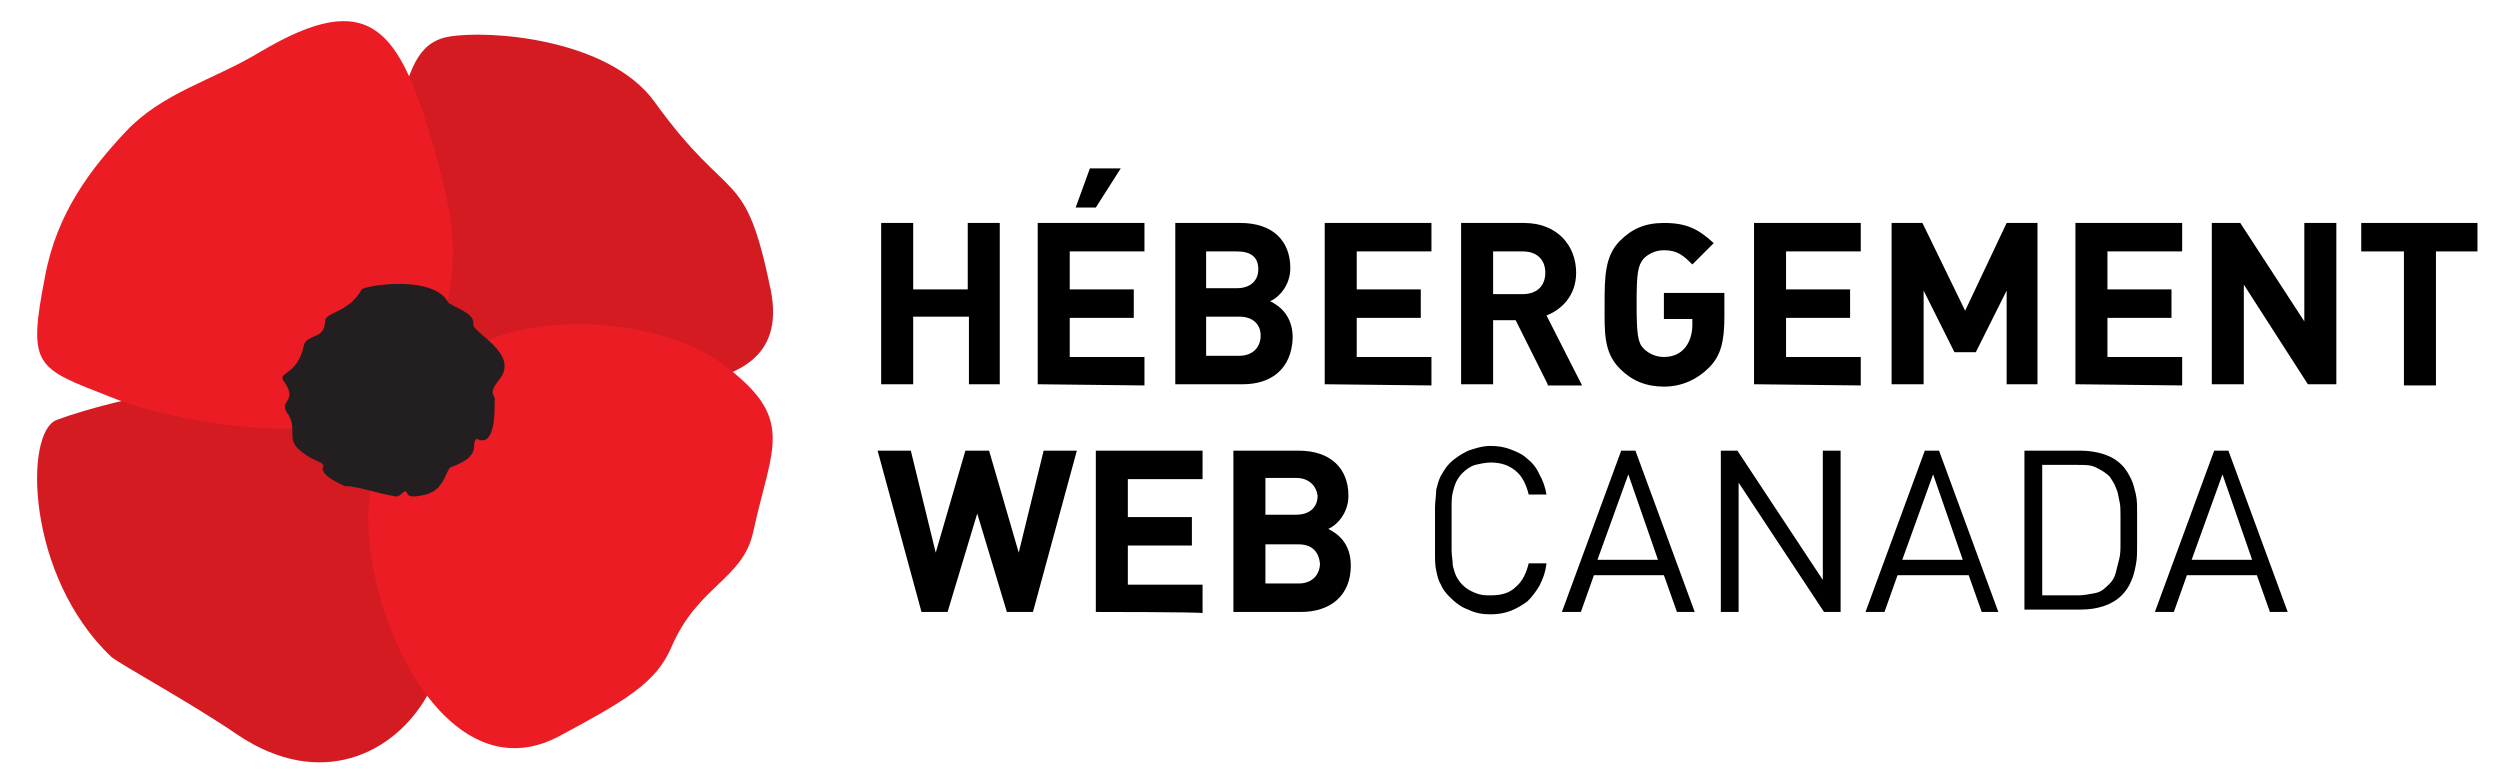 <?xml version="1.0" encoding="utf-8"?>
<!-- Generator: Adobe Illustrator 23.0.0, SVG Export Plug-In . SVG Version: 6.00 Build 0)  -->
<svg version="1.1" id="Layer_2" xmlns="http://www.w3.org/2000/svg" xmlns:xlink="http://www.w3.org/1999/xlink" x="0px" y="0px"
	 viewBox="0 0 210.8 66" style="enable-background:new 0 0 210.8 66;" xml:space="preserve">
<style type="text/css">
	.st0{fill-rule:evenodd;clip-rule:evenodd;fill:#D41B22;}
	.st1{fill-rule:evenodd;clip-rule:evenodd;fill:#EC1C24;}
	.st2{fill-rule:evenodd;clip-rule:evenodd;fill:#231F20;}
</style>
<g>
	<g>
		<path d="M81.7,32.4v-5.7H77v5.7h-2.7V18.8H77v5.6h4.6v-5.6h2.7v13.6H81.7z"/>
		<path d="M87.5,32.4V18.8h9v2.4h-6.3v3.2h5.4v2.4h-5.4v3.3h6.3v2.4L87.5,32.4L87.5,32.4z M92.4,17.5h-1.7l1.2-3.3h2.6L92.4,17.5z"
			/>
		<path d="M104.8,32.4h-5.7V18.8h5.5c2.7,0,4.2,1.5,4.2,3.8c0,1.5-1,2.5-1.7,2.8c0.8,0.4,1.9,1.2,1.9,3.1
			C108.9,31.1,107.2,32.4,104.8,32.4z M104.3,21.2h-2.6v3.1h2.6c1.1,0,1.8-0.6,1.8-1.6S105.5,21.2,104.3,21.2z M104.5,26.7h-2.8v3.3
			h2.8c1.2,0,1.8-0.8,1.8-1.7S105.7,26.7,104.5,26.7z"/>
		<path d="M111.7,32.4V18.8h9v2.4h-6.3v3.2h5.4v2.4h-5.4v3.3h6.3v2.4L111.7,32.4L111.7,32.4z"/>
		<path d="M130.5,32.4l-2.7-5.4h-1.9v5.4h-2.7V18.8h5.3c2.8,0,4.4,1.9,4.4,4.2c0,1.9-1.2,3.1-2.5,3.6l3,5.9H130.5z M128.4,21.2h-2.5
			v3.6h2.5c1.2,0,1.9-0.7,1.9-1.8C130.3,21.9,129.6,21.2,128.4,21.2z"/>
		<path d="M144.1,31c-1,1-2.3,1.6-3.8,1.6c-1.5,0-2.7-0.5-3.7-1.5c-1.4-1.4-1.3-3.1-1.3-5.4s0-4.1,1.3-5.4c1-1,2.1-1.5,3.7-1.5
			c1.9,0,2.9,0.5,4.2,1.7l-1.8,1.8c-0.8-0.8-1.3-1.2-2.4-1.2c-0.7,0-1.3,0.3-1.7,0.7c-0.5,0.6-0.6,1.2-0.6,3.8
			c0,2.6,0.1,3.3,0.6,3.8c0.4,0.4,1,0.7,1.7,0.7c0.8,0,1.4-0.3,1.8-0.8c0.4-0.5,0.6-1.2,0.6-1.9v-0.5h-2.4v-2.2h5.1v2
			C145.4,28.8,145.1,30,144.1,31z"/>
		<path d="M147.9,32.4V18.8h9v2.4h-6.3v3.2h5.4v2.4h-5.4v3.3h6.3v2.4L147.9,32.4L147.9,32.4z"/>
		<path d="M169.2,32.4v-7.9l-2.6,5.2h-1.8l-2.6-5.2v7.9h-2.7V18.8h2.6l3.6,7.4l3.5-7.4h2.6v13.6H169.2z"/>
		<path d="M175,32.4V18.8h9v2.4h-6.3v3.2h5.4v2.4h-5.4v3.3h6.3v2.4L175,32.4L175,32.4z"/>
		<path d="M194.6,32.4l-5.4-8.4v8.4h-2.7V18.8h2.4l5.4,8.3v-8.3h2.7v13.6H194.6z"/>
		<path d="M205.4,21.2v11.3h-2.7V21.2h-3.6v-2.4h9.8v2.4H205.4z"/>
		<path d="M87.1,51.6h-2.2l-2.5-8.3l-2.5,8.3h-2.2L74,38h2.8l2.1,8.6l2.5-8.6h2l2.5,8.6L88,38h2.8L87.1,51.6z"/>
		<path d="M92.4,51.6V38h9v2.4h-6.3v3.2h5.4v2.4h-5.4v3.3h6.3v2.4C101.4,51.6,92.4,51.6,92.4,51.6z"/>
		<path d="M109.7,51.6H104V38h5.5c2.7,0,4.2,1.5,4.2,3.8c0,1.5-1,2.5-1.7,2.8c0.8,0.4,1.9,1.2,1.9,3.1
			C113.9,50.2,112.2,51.6,109.7,51.6z M109.3,40.3h-2.6v3.1h2.6c1.1,0,1.8-0.6,1.8-1.6C111,41,110.4,40.3,109.3,40.3z M109.5,45.9
			h-2.8v3.3h2.8c1.2,0,1.8-0.8,1.8-1.7C111.2,46.6,110.7,45.9,109.5,45.9z"/>
		<path d="M129.8,49.4c-0.3,0.5-0.6,0.9-1,1.3c-0.4,0.3-0.9,0.6-1.4,0.8c-0.5,0.2-1.1,0.3-1.7,0.3c-0.7,0-1.3-0.1-1.9-0.4
			c-0.6-0.2-1.1-0.6-1.6-1.1c-0.3-0.3-0.6-0.7-0.7-1c-0.2-0.3-0.3-0.7-0.4-1.2c-0.1-0.4-0.1-0.9-0.1-1.5c0-0.5,0-1.2,0-1.9
			s0-1.4,0-1.9c0-0.5,0.1-1,0.1-1.5c0.1-0.4,0.2-0.8,0.4-1.2c0.2-0.3,0.4-0.7,0.7-1c0.5-0.5,1-0.8,1.6-1.1c0.6-0.2,1.2-0.4,1.9-0.4
			c0.6,0,1.2,0.1,1.7,0.3c0.5,0.2,1,0.4,1.4,0.8c0.4,0.3,0.8,0.8,1,1.3c0.3,0.5,0.5,1.1,0.6,1.7h-1.5c-0.2-0.8-0.5-1.5-1.1-2
			s-1.3-0.7-2.1-0.7c-0.4,0-0.9,0.1-1.3,0.2s-0.8,0.4-1.1,0.7c-0.2,0.2-0.4,0.5-0.5,0.7c-0.1,0.2-0.2,0.5-0.3,0.9
			c-0.1,0.4-0.1,0.8-0.1,1.3s0,1.1,0,1.8c0,0.7,0,1.3,0,1.8c0,0.5,0.1,0.9,0.1,1.3c0.1,0.4,0.2,0.7,0.3,0.9c0.1,0.2,0.3,0.5,0.5,0.7
			c0.3,0.3,0.6,0.5,1.1,0.7s0.8,0.2,1.3,0.2c0.9,0,1.6-0.2,2.1-0.7c0.6-0.5,0.9-1.2,1.1-2h1.5C130.3,48.3,130.1,48.8,129.8,49.4z"/>
		<path d="M141.4,51.6l-1.1-3.1h-5.9l-1.1,3.1h-1.6l5-13.6h1.2l5,13.6C142.9,51.6,141.4,51.6,141.4,51.6z M137.3,40l-2.6,7.2h5.1
			L137.3,40z"/>
		<path d="M153.8,51.6l-7.2-10.9v10.9h-1.5V38h1.4l7.2,10.9V38h1.5v13.6C155.2,51.6,153.8,51.6,153.8,51.6z"/>
		<path d="M167.1,51.6l-1.1-3.1H160l-1.1,3.1h-1.6l5-13.6h1.2l5,13.6C168.6,51.6,167.1,51.6,167.1,51.6z M163,40l-2.6,7.2h5.1
			L163,40z"/>
		<path d="M180.2,46.1c0,0.5,0,1-0.1,1.5c-0.1,0.5-0.2,1-0.4,1.4c-0.2,0.5-0.5,0.9-0.8,1.2c-0.4,0.4-0.9,0.7-1.5,0.9
			c-0.6,0.2-1.2,0.3-2,0.3h-4.7V38h4.7c0.7,0,1.4,0.1,2,0.3c0.6,0.2,1.1,0.5,1.5,0.9c0.4,0.4,0.6,0.8,0.8,1.2
			c0.2,0.4,0.3,0.9,0.4,1.3c0.1,0.5,0.1,0.9,0.1,1.4c0,0.5,0,1,0,1.4S180.2,45.6,180.2,46.1z M178.8,43.4c0-0.4,0-0.8-0.1-1.2
			s-0.1-0.7-0.3-1.1c-0.1-0.3-0.3-0.6-0.5-0.9c-0.4-0.4-0.8-0.6-1.2-0.8s-0.9-0.2-1.5-0.2h-3v11h3c0.5,0,1-0.1,1.5-0.2
			s0.8-0.4,1.2-0.8c0.2-0.2,0.4-0.5,0.5-0.9c0.1-0.4,0.2-0.8,0.3-1.2s0.1-0.8,0.1-1.3s0-0.9,0-1.3C178.8,44.2,178.8,43.8,178.8,43.4
			z"/>
		<path d="M191.4,51.6l-1.1-3.1h-5.9l-1.1,3.1h-1.6l5-13.6h1.2l5,13.6C193,51.6,191.4,51.6,191.4,51.6z M187.4,40l-2.6,7.2h5.1
			L187.4,40z"/>
	</g>
</g>
<g>
	<g>
		<path class="st0" d="M25.2,32c-4.7-0.4-15,1.4-20.4,3.4c-2.8,1-2.6,13.2,4.6,20c0.7,0.6,6.6,3.8,10.7,6.6
			c6.9,4.6,13.1,1.6,15.9-3.3c3-5.5,0.8-13.4,1.1-16.6c0.5-5.6-1.5-7.6-7.1-9.3C29.7,32.7,25.7,32,25.2,32z"/>
		<path class="st0" d="M48.1,34.8c4.1,0,4.5-1.6,8.7-2.2c5.4-0.7,9.3-2.4,8.2-8.1c-2.2-10.7-3.3-6.9-9.8-15.9
			c-3.9-5.4-14.1-6.1-17.4-5.5c-2.7,0.5-3.3,3-4.3,6.7c-1.1,4-1.9,7.6-2.2,10.5C30.2,30.9,38.2,34.8,48.1,34.8z"/>
		<path class="st1" d="M39.7,29.4c5.8-3.4,16.4-2.3,21.1,1.2c6.4,4.7,4.3,6.9,2.7,14.3c-0.9,4-4.7,4.5-6.9,9.7
			c-1.3,3-3.9,4.5-9.5,7.5c-7.4,3.9-13.3-4.5-15.3-12.7c-1-3.9-1-7.9,0-9.9C32.5,38.2,39.6,29.4,39.7,29.4z"/>
		<path class="st1" d="M31.8,34.4c3-4.2,4.6-0.8,5.9-8.6c0.7-4.1,0.9-6.2-1.1-13.3c-2.9-10-5.3-13.7-14.7-8.1
			c-4,2.4-8.2,3.4-11.3,6.7c-2.9,3.1-5.8,6.8-6.8,12.2C2.3,31,3,31,9.4,33.5C14.2,35.5,27.2,37.8,31.8,34.4z"/>
		<path class="st2" d="M41.7,33.9c0,0.1,0.2,4-1.5,3.1c-0.6,0.4,0.6,1.4-2.2,2.4c-0.4,0.2-0.5,1.9-2.1,2.3c-0.5,0.1-1.5,0.4-1.6-0.2
			c-0.3-0.3-0.5,0.6-1.2,0.3c-0.9-0.1-3.3-0.9-4-0.8c0,0-2.4-1-1.8-1.7c-0.2-0.5-0.9-0.3-2.2-1.5c-0.9-0.9,0-1.8-0.9-3
			c-0.7-1.1,1-0.9-0.3-2.7c-0.5-0.7,1.2-0.5,1.7-2.9c0.2-1.1,1.8-0.5,1.8-2.1c0-0.8,2-0.7,3.1-2.7c0.2-0.3,6-1.3,7.3,1.1
			c0.2,0.3,2.3,0.9,2.1,1.8c-0.2,0.7,4,2.5,2.2,4.7C41,33.4,41.9,33.2,41.7,33.9z"/>
	</g>
</g>
</svg>

